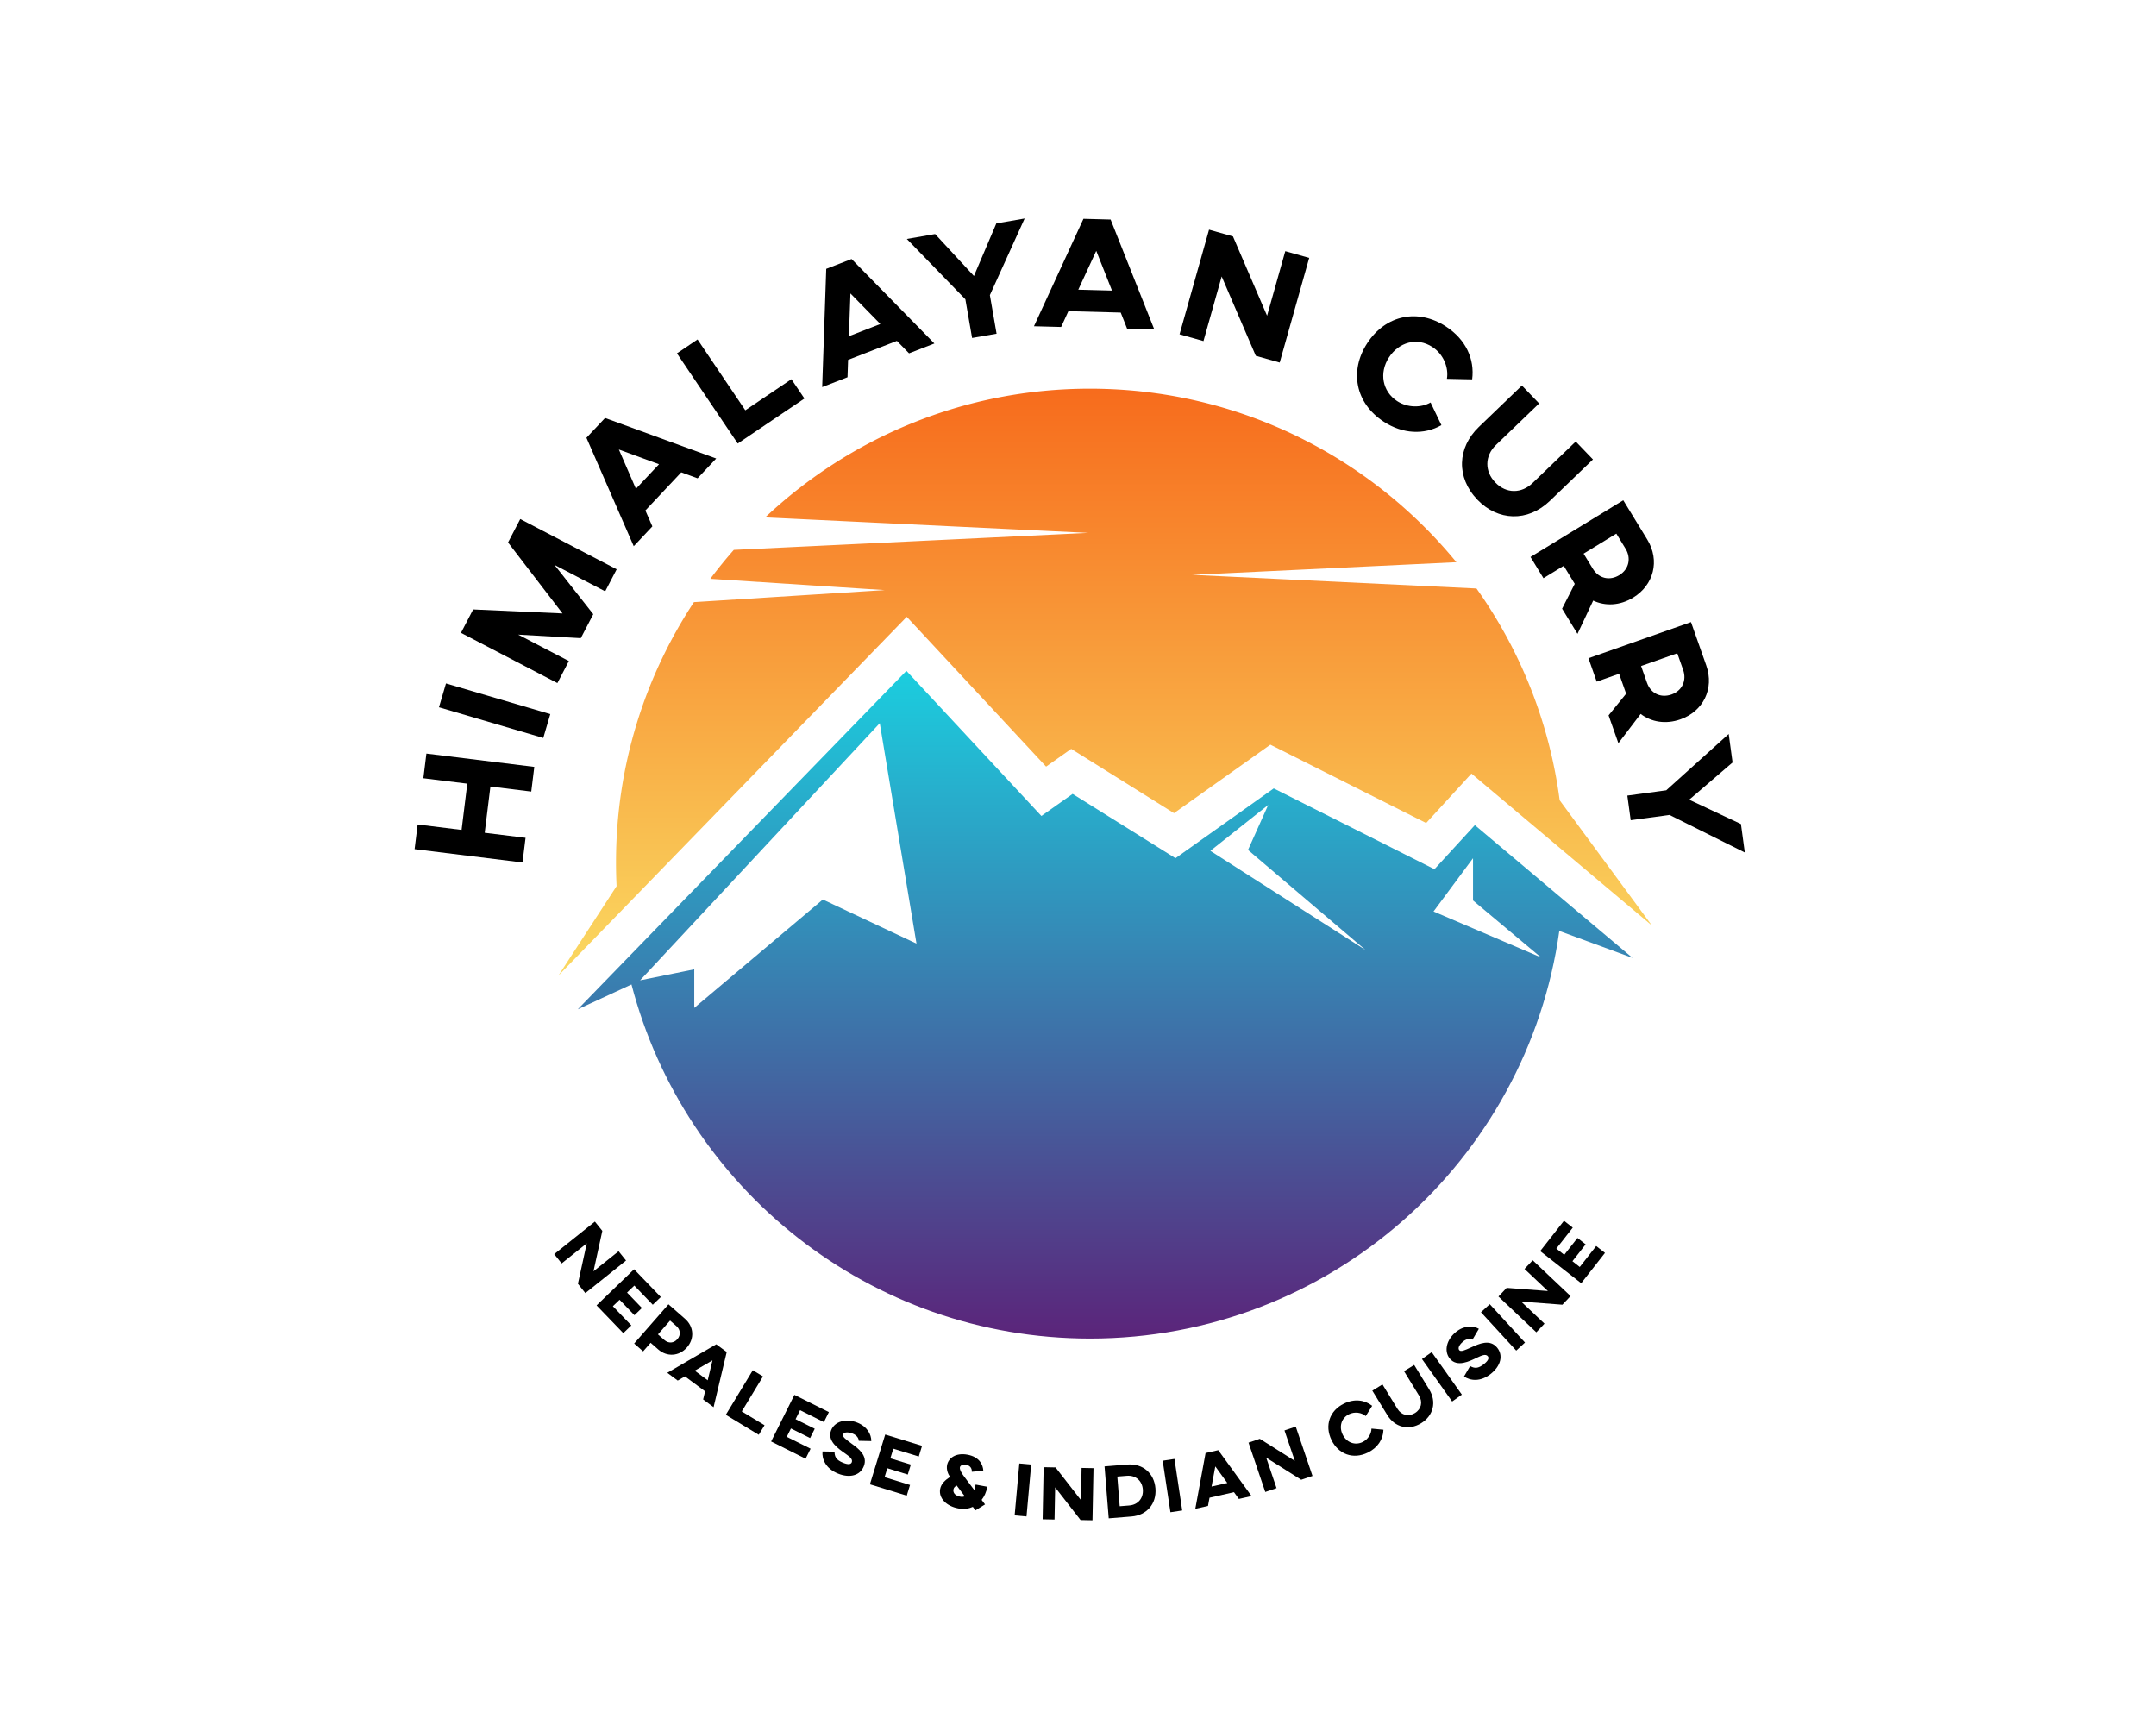 <?xml version="1.0" encoding="UTF-8"?>
<svg data-bbox="0 0 1280 1024" viewBox="0 0 1280 1024" height="1024" width="1280" xmlns="http://www.w3.org/2000/svg" data-type="ugc">
    <g>
        <path paint-order="stroke" fill="none" d="M1280 0v1024H0V0h1280z"/>
        <g paint-order="stroke">
            <g transform="matrix(3.399 0 0 -3.399 656.106 596.415)">
                <linearGradient y2="117" x2="0" y1="0" x1="0" gradientTransform="translate(-59.168 -68.974)" gradientUnits="userSpaceOnUse" id="2cda162d-940d-40da-9e6a-6b6bb3d6d521">
                    <stop offset="0%" stop-color="#5b247a"/>
                    <stop offset="100%" stop-color="#1bcedf"/>
                </linearGradient>
                <path d="m0 0-6.416 38.497-41.866-44.913 9.464 1.925v-6.738l22.457 18.928zm51.329 16.201L78.438-1.123 57.906 16.361l3.529 7.86zM90.308 5.614l18.767-8.02-11.87 9.945v7.379zm34.756-8.103-12.786 4.7c-5.63-40.229-40.181-71.185-81.962-71.185-38.481 0-70.829 26.262-80.099 61.839l-9.385-4.341 8.387 8.638L-1.764 47.64l23.579-25.344 5.454 3.85 17.965-11.228 17.163 12.19 28.071-14.115 7.058 7.699 15.342-12.916z" transform="translate(-32.948 10.667)" fill="url(#2cda162d-940d-40da-9e6a-6b6bb3d6d521)"/>
            </g>
            <g transform="matrix(3.399 0 0 -3.399 656.106 404.943)">
                <linearGradient y2="103" x2="0" y1="0" x1="0" gradientTransform="translate(-174.893 -30.625)" gradientUnits="userSpaceOnUse" id="41229351-35b6-4449-8e04-25493ef2b08a">
                    <stop offset="0%" stop-color="#fad961"/>
                    <stop offset="100%" stop-color="#f76b1c"/>
                </linearGradient>
                <path d="m0 0 16.107-21.87L.687-8.888-15.409 4.66l-7.912-8.634-27.21 13.683-16.831-11.957-17.954 11.223-4.388-3.097-24.339 26.161-50.312-51.812-10.538-10.852 10.167 15.627a83.699 83.699 0 0 0-.101 4.113c0 16.802 5.006 32.437 13.61 45.489l33.324 2.104-30.461 1.969a81.195 81.195 0 0 0 4.104 5.052l18.3.877 20.957 1.006 22.654 1.086-23.796 1.141-17.178.823-15.455.741c14.813 13.939 34.763 22.48 56.709 22.48 25.798 0 48.84-11.802 64.02-30.303l-46.146-2.212 49.654-2.381A82.318 82.318 0 0 0 0 0" transform="translate(79.393 -20.629)" fill="url(#41229351-35b6-4449-8e04-25493ef2b08a)"/>
            </g>
        </g>
        <path d="m246.142 504.088 64.065 7.906 1.807-14.643-24.253-2.993 3.388-27.456 24.253 2.993 1.807-14.644-64.065-7.906-1.807 14.644 26.084 3.218-3.388 27.457-26.084-3.219Z" fill="#000000" paint-order="stroke"/>
        <path d="m260.608 419.86 61.927 18.216 4.163-14.155-61.926-18.216Z" fill="#000000" paint-order="stroke"/>
        <path d="m273.67 375.674 57.248 29.823 6.817-13.085-30.09-15.675 37.164 2.095 7.411-14.227-23.015-29.254 30.09 15.675 6.816-13.085-57.248-29.824-7.243 13.903 32.34 42.127-53.048-2.376Z" fill="#000000" paint-order="stroke"/>
        <path d="m376.245 324.242 11.054-11.757-4.138-9.454 21.293-22.646 9.69 3.547 11.055-11.757-65.979-24.062-11.054 11.757Zm1.3-34.085-10.123-23.31 23.836 8.725Z" fill="#000000" paint-order="stroke"/>
        <path d="m401.893 209.761 36.098 53.515 39.594-26.708-7.735-11.468-27.362 18.457-28.363-42.047Z" fill="#000000" paint-order="stroke"/>
        <path d="m488.122 229.78 15.042-5.845.34-10.314 28.974-11.26 7.216 7.378 15.042-5.845-49.168-50.147-15.042 5.846Zm15.864-30.197.91-25.396 17.749 18.145Z" fill="#000000" paint-order="stroke"/>
        <path d="m538.369 141.84 34.2 35.242.566.564 3.992 22.98 14.537-2.526-3.979-22.903 20.642-45.509-16.808 2.92-13.295 31.226-23.047-24.914Z" fill="#000000" paint-order="stroke"/>
        <path d="m613.857 193.663 16.132.43 4.306-9.378 31.073.83 3.799 9.596 16.132.43-25.93-65.266-16.132-.431Zm26.314-21.706 10.667-23.065 9.344 23.6Z" fill="#000000" paint-order="stroke"/>
        <path d="m717.795 136.327-17.51 62.13 14.202 4.003 10.808-38.35 20.257 47.105 14.201 4.002 17.51-62.13-14.201-4.003-10.808 38.351-20.257-47.106Z" fill="#000000" paint-order="stroke"/>
        <path d="M821.53 250.331c11.205 7.297 23.884 7.965 34.227 2.046l-6.438-13.455c-5.454 3.165-13.569 3.269-19.83-.81-8.807-5.735-10.818-16.834-4.884-25.946 5.84-8.967 16.537-12.225 25.81-6.187 6.423 4.184 9.753 12.06 8.6 18.9l14.993.318c1.534-12.001-3.659-23.636-15.636-31.436-16.292-10.61-35.554-7.083-46.678 9.997-10.62 16.308-7.163 35.502 9.837 46.573Z" fill="#000000" paint-order="stroke"/>
        <path d="m920.139 297.341 25.59-24.61-10.228-10.634-25.59 24.61c-6.577 6.325-15.656 6.474-22.181-.311-6.326-6.578-6.392-15.71.448-22.288l25.59-24.61-10.228-10.634-25.59 24.61c-12.766 12.278-13.573 29.925-.788 43.219 12.078 12.559 29.753 13.366 42.977.648Z" fill="#000000" paint-order="stroke"/>
        <path d="m908.645 330.64 7.696 12.59 12.031-7.356 6.544 10.703-7.511 14.748 9.139 14.948 9.318-19.748c7.162 3.39 15.834 3.064 23.768-1.786 12.129-7.416 16.025-21.89 8.328-34.478l-14.24-23.291Zm31.529-1.982 19.44-11.885 5.48 8.966c3.418 5.59 2.03 12.158-3.707 15.665-5.671 3.467-12.124 2.12-15.732-3.78Z" fill="#000000" paint-order="stroke"/>
        <path d="m943.05 390.74 4.904 13.917 13.3-4.687 4.169 11.832-10.42 12.859 5.822 16.525 13.23-17.372c6.298 4.808 14.848 6.297 23.618 3.207 13.408-4.725 20.235-18.068 15.332-31.984l-9.072-25.748Zm31.25 4.633 21.49-7.571 3.492 9.91c2.177 6.18-.55 12.314-6.892 14.549-6.27 2.209-12.3-.453-14.598-6.976Z" fill="#000000" paint-order="stroke"/>
        <path d="m1026.316 435.713-36.475 32.88-.586.546-23.11 3.143 1.99 14.62 23.033-3.133 44.719 22.302-2.3-16.904-30.716-14.435 25.745-22.115Z" fill="#000000" paint-order="stroke"/>
        <path d="m353.184 725.155-24.157 19.317 4.416 5.522 14.914-11.926-5.256 24.004 4.415 5.522 24.157-19.317-4.415-5.522-14.914 11.926 5.256-24.004Z" fill="#000000" paint-order="stroke"/>
        <path d="m376.45 753.455-22.277 21.457 15.872 16.48 4.774-4.598-10.968-11.388 3.985-3.838 8.822 9.16 4.442-4.278-8.822-9.16 4.303-4.145 10.968 11.388 4.774-4.598Z" fill="#000000" paint-order="stroke"/>
        <path d="m376.495 797.542 5.32 4.658 4.454-5.088 4.524 3.961c5.117 4.48 12.339 4.165 17.047-1.212 4.493-5.13 4.193-12.313-1.126-16.97l-9.842-8.62Zm14.14-5.417 7.19-8.21 3.786 3.317c2.37 2.075 2.678 5.282.552 7.71-2.1 2.4-5.24 2.689-7.74.5Z" fill="#000000" paint-order="stroke"/>
        <path d="m396.165 814.925 6.2 4.604 4.288-2.488 11.954 8.876-1.156 4.812 6.2 4.604 7.796-32.736-6.2-4.604Zm16.304-1.27 10.522-6.114-2.825 11.828Z" fill="#000000" paint-order="stroke"/>
        <path d="m446.937 813.404-16.03 26.452 19.568 11.859 3.435-5.668-13.522-8.195 12.596-20.784Z" fill="#000000" paint-order="stroke"/>
        <path d="m471.635 828.02-13.825 27.668 20.469 10.227 2.962-5.93-14.144-7.066 2.473-4.95 11.377 5.685 2.756-5.517-11.377-5.684 2.67-5.345 14.145 7.067 2.962-5.93Z" fill="#000000" paint-order="stroke"/>
        <path d="M508.957 844.48c-6.621-2.638-13.404-.77-15.516 4.53-2.567 6.443 4.438 11.075 8.38 13.845 2.432 1.734 4.618 3.308 3.878 5.164-.49 1.232-1.96 1.598-5.083.353-4.355-1.735-5.121-3.757-5.157-6.625l-7.142-.137c-.426 4.443 1.794 10.187 9.307 13.18 6.782 2.703 12.991 1.186 15.203-4.365 2.553-6.407-3.272-10.527-7.346-13.536-3.678-2.706-5.482-4.045-4.927-5.437.669-1.678 3.609-1.272 5.697-.44 2.534 1.01 3.628 2.935 3.57 4.277l7.463.16c.03-4.02-2.473-8.636-8.327-10.969Z" fill="#000000" paint-order="stroke"/>
        <path d="m525.543 851.562-9.087 29.566 21.871 6.722 1.947-6.336-15.113-4.645 1.625-5.289 12.157 3.737 1.812-5.895-12.157-3.736 1.755-5.712 15.114 4.645 1.947-6.335Z" fill="#000000" paint-order="stroke"/>
        <path d="M574.382 863.533c-6.913-1.282-11.329 1.983-12.114 6.214-.49 2.644.542 5.298 1.756 6.969-2.613 1.762-5.262 3.928-5.865 7.177-1.023 5.516 3.844 10.248 10.72 11.523 3.456.642 6.298.172 8.687-.909l1.548 2.085 5.697-3.535-2.02-2.7c1.543-2 2.705-4.363 3.377-7.775l-6.952-1.29c-.322 1.738-.534 2.46-.81 3.21-2.52-3.378-5.307-7.1-5.924-7.878-1.08-1.45-2.887-4.033-2.603-5.563.249-1.341 2.096-1.82 3.796-1.504 2.645.49 3.431 2.57 3.28 4.125l6.83-.589c-.178-3.57-2.282-8.239-9.403-9.56Zm-8.31 20.577c.217-1.171.971-1.656 1.905-2.265l4.795 6.38c-.817.298-1.49.447-2.604.24-2.871-.532-4.513-2.107-4.097-4.355Z" fill="#000000" paint-order="stroke"/>
        <path d="m605.17 868.755-2.782 30.805 7.042.636 2.78-30.805Z" fill="#000000" paint-order="stroke"/>
        <path d="M619.599 870.958 619 901.883l7.069.137.37-19.093 15.092 19.392 7.069.137.598-30.925-7.068-.137-.37 19.093-15.093-19.392Z" fill="#000000" paint-order="stroke"/>
        <path d="m655.76 870.482 2.489 30.83 13.557-1.094c8.905-.718 14.918-7.41 14.171-16.659-.718-8.904-7.41-14.917-16.659-14.171Zm9.002 23.655-1.421-17.617 5.63-.454c5.112-.413 9.09 2.774 9.519 8.097.413 5.113-2.774 9.09-8.098 9.52Z" fill="#000000" paint-order="stroke"/>
        <path d="m690.275 867.114 4.602 30.586 6.991-1.052-4.601-30.586Z" fill="#000000" paint-order="stroke"/>
        <path d="m709.643 895.657 7.532-1.706.905-4.874 14.522-3.288 2.898 4.012 7.532-1.706-19.76-27.239-7.533 1.706Zm9.657-13.199 2.214-11.965 7.135 9.848Z" fill="#000000" paint-order="stroke"/>
        <path d="m741.239 856.375 9.94 29.29 6.695-2.273-6.137-18.083 20.782 13.113 6.695-2.272-9.94-29.29-6.696 2.272 6.138 18.084-20.782-13.113Z" fill="#000000" paint-order="stroke"/>
        <path d="M812.079 862.285c5.765-2.818 9.152-7.874 9.255-13.57l-7.108-.674c-.036 3.033-1.99 6.383-5.218 7.96-4.522 2.211-9.574.319-11.87-4.376-2.252-4.609-.96-9.795 3.805-12.124 3.296-1.611 7.355-1.05 9.888 1.112l3.818-6.1c-4.548-3.573-10.615-4.306-16.777-1.294-8.371 4.091-11.647 12.877-7.361 21.645 4.1 8.389 12.834 11.69 21.568 7.42Z" fill="#000000" paint-order="stroke"/>
        <path d="m848.48 824.744-8.894-14.49-6.026 3.699 8.895 14.49c2.292 3.733 1.422 8.009-2.409 10.36-3.733 2.292-8.012 1.38-10.394-2.5l-8.895-14.49-6.025 3.698 8.894 14.49c4.443 7.237 12.62 9.431 20.151 4.808 7.123-4.372 9.307-12.566 4.703-20.065Z" fill="#000000" paint-order="stroke"/>
        <path d="m844.217 806.748 17.911 25.217 5.764-4.094-17.912-25.217Z" fill="#000000" paint-order="stroke"/>
        <path d="M864.347 790.713c-5.54 4.484-7.23 11.313-3.64 15.748 4.362 5.391 11.83 1.548 16.174-.535 2.703-1.272 5.145-2.408 6.401-.855.834 1.03.435 2.491-2.179 4.606-3.644 2.949-5.782 2.628-8.3 1.256l-3.615 6.162c3.666 2.545 9.762 3.42 16.049-1.668 5.675-4.593 7.39-10.75 3.63-15.395-4.338-5.361-10.78-2.298-15.398-.216-4.16 1.883-6.21 2.801-7.153 1.636-1.136-1.404.657-3.77 2.404-5.183 2.12-1.716 4.335-1.729 5.476-1.021l3.792-6.43c-3.491-1.994-8.742-2.07-13.64 1.895Z" fill="#000000" paint-order="stroke"/>
        <path d="m879.243 778.971 20.928 22.776 5.206-4.783-20.928-22.776Z" fill="#000000" paint-order="stroke"/>
        <path d="m889.618 769.646 22.484 21.24 4.855-5.14-13.882-13.113 24.502 1.872 4.855-5.14-22.484-21.24-4.855 5.14 13.882 13.113-24.502-1.871Z" fill="#000000" paint-order="stroke"/>
        <path d="m914.406 742.672 24.342 19.082 14.117-18.007-5.217-4.09-9.754 12.444-4.355-3.414 7.847-10.009-4.854-3.804-7.846 10.009-4.702-3.686 9.754-12.444-5.216-4.089Z" fill="#000000" paint-order="stroke"/>
    </g>
</svg>
